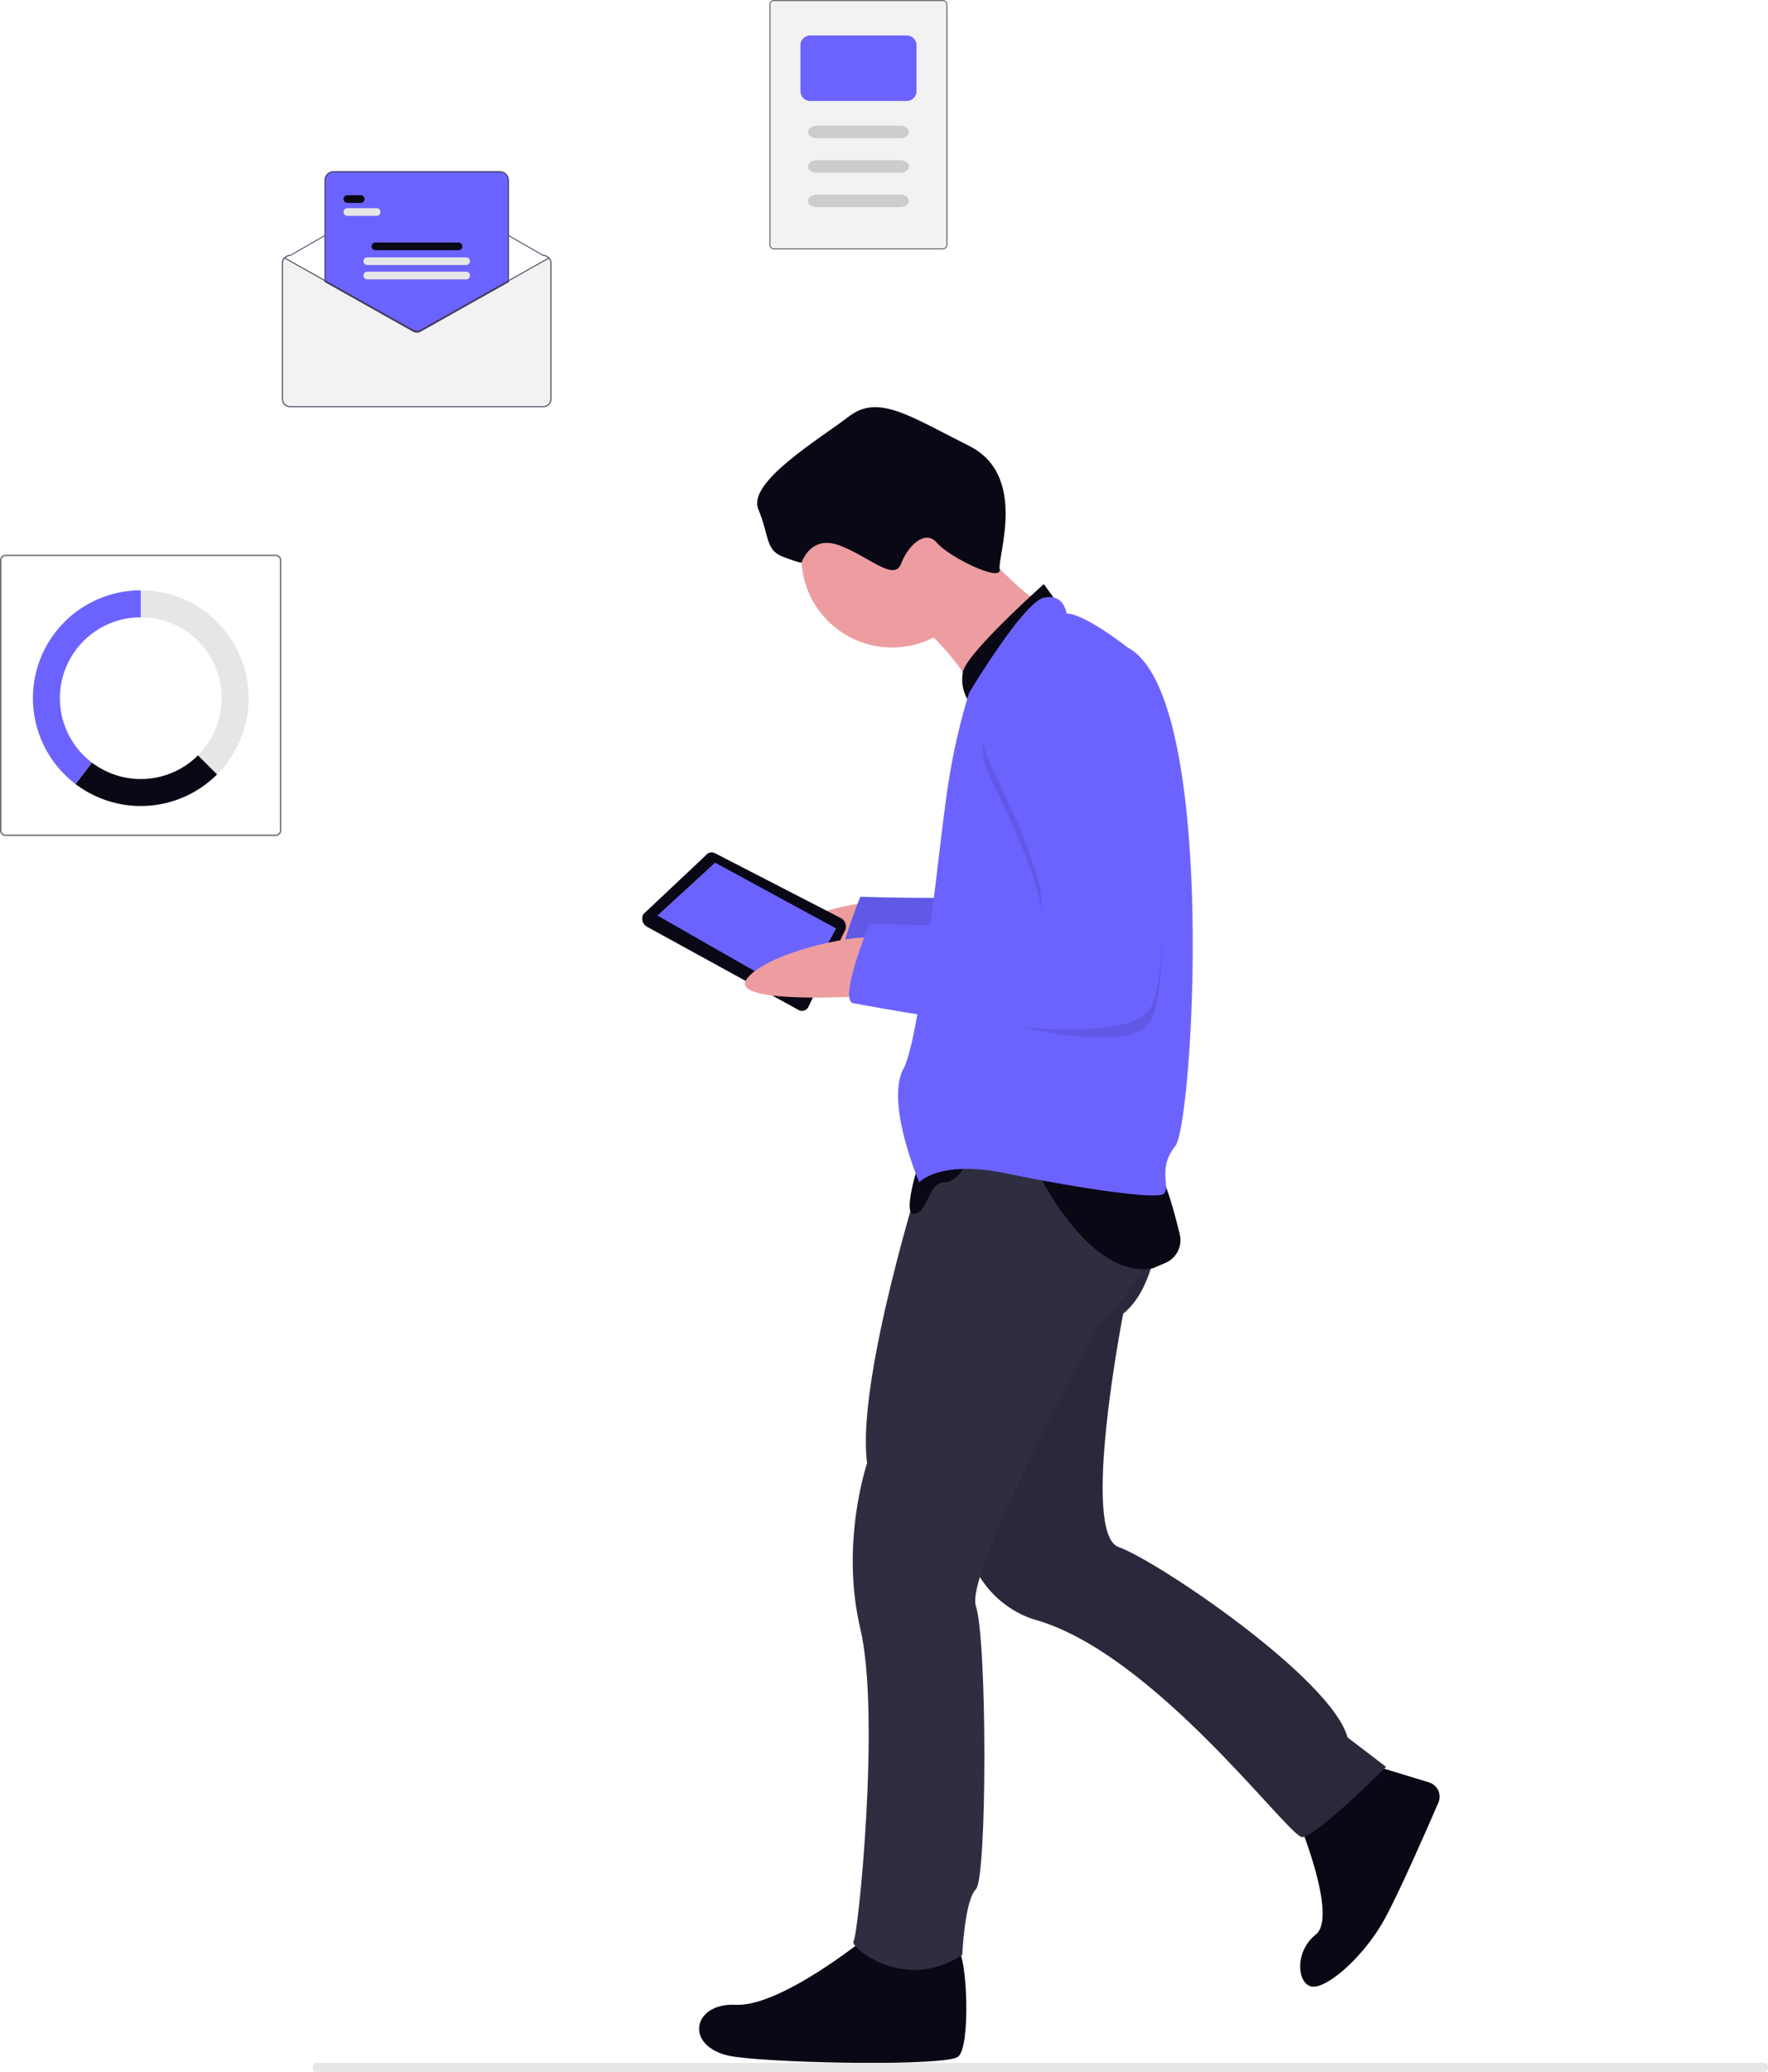 <svg xmlns="http://www.w3.org/2000/svg" width="683.286" height="800.731" viewBox="0 0 683.286 800.731" xmlns:xlink="http://www.w3.org/1999/xlink" role="img" artist="Katerina Limpitsouni" source="https://undraw.co/"><g transform="translate(-628.367 -201.223)"><g transform="translate(876.579 358.596)"><path d="M791.2,275.672s28.024,32.4,35.03,33.279-22.77,38.533-22.77,38.533-16.639-28.024-28.024-30.651S791.2,275.672,791.2,275.672Z" transform="translate(-671.895 -233.575)" fill="#ed9da0"/><path d="M770.768,421.5s-55.584,8.783-48.753-2.3,43.205-22.156,49.876-19.844S770.768,421.5,770.768,421.5Z" transform="translate(-682.802 -207.301)" fill="#ed9da0"/><path d="M827.877,315.782s-35.906,9.633-19.267,40.285c0,0,27.148,53.421,15.764,56.924s-63.93,1.752-63.93,1.752-12.26,29.776-6.13,30.651,104.215,21.018,114.724,1.752,0-102.463,0-102.463S854.15,303.522,827.877,315.782Z" transform="translate(-676.166 -225.519)" fill="#6c63ff"/><path d="M827.877,315.782s-35.906,9.633-19.267,40.285c0,0,27.148,53.421,15.764,56.924s-63.93,1.752-63.93,1.752-12.26,29.776-6.13,30.651,104.215,21.018,114.724,1.752,0-102.463,0-102.463S854.15,303.522,827.877,315.782Z" transform="translate(-676.166 -225.519)" opacity="0.1"/><path d="M898.412,694.664s15.764,37.657,7.006,44.663-7.006,20.142-.876,20.142,20.142-12.26,28.024-27.148c5.871-11.09,15.631-33.358,20.227-44a5.766,5.766,0,0,0-3.612-7.8l-25.373-7.753Z" transform="translate(-645.113 -149.008)" fill="#090814"/><path d="M772.633,728.364s-33.279,27.148-50.794,26.273-20.142,17.515,0,20.142,80.569,3.5,85.824,0,3.5-40.285,0-41.16S772.633,728.364,772.633,728.364Z" transform="translate(-685.727 -137.169)" fill="#090814"/><path d="M867.75,502.506s0,27.148-14.012,38.533c0,0-16.639,84.948-1.751,90.2s82.321,50.794,88.451,73.563l14.888,11.385s-27.148,27.148-32.4,27.148S866,672.4,819.584,659.266c0,0-28.9-7.006-28.024-44.663s35.03-137.493,35.03-137.493H866Z" transform="translate(-667.872 -190.676)" fill="#2f2e41"/><path d="M867.75,502.506s0,27.148-14.012,38.533c0,0-16.639,84.948-1.751,90.2s82.321,50.794,88.451,73.563l14.888,11.385s-27.148,27.148-32.4,27.148S866,672.4,819.584,659.266c0,0-28.9-7.006-28.024-44.663s35.03-137.493,35.03-137.493H866Z" transform="translate(-667.872 -190.676)" opacity="0.1"/><path d="M784.1,485.806S757.83,568.127,762.208,600.53c0,0-10.509,30.651-2.627,63.93s-.876,119.1-2.627,120.854,19.267,20.142,42.036,5.255c0,0,.876-21.018,5.255-25.4s4.379-96.333,0-109.469,47.291-108.593,47.291-108.593,28.024-25.4,17.515-38.533.876-39.409.876-39.409l-79.693,5.255Z" transform="translate(-675.303 -192.368)" fill="#2f2e41"/><circle cx="35.03" cy="35.03" r="35.03" transform="translate(61.509 22.832)" fill="#ed9da0"/><path d="M827.467,303.462l-4.379-6.13s-30.173,26.9-31.288,34.03a15.448,15.448,0,0,0,2.388,11.51L811.7,334.99l8.757-17.515Z" transform="translate(-667.874 -228.962)" fill="#090814"/><path d="M778.489,481.749s-7.006,21.018-1.751,20.142,5.255-12.261,11.385-12.261S797.755,480,797.755,480Z" transform="translate(-671.441 -190.061)" fill="#090814"/><path d="M814.66,482.885S834.8,526.673,860.2,522.294l4.959-2.125a9.546,9.546,0,0,0,5.527-11c-2.42-10.086-6.868-26.28-10.486-26.28Z" transform="translate(-662.949 -189.446)" fill="#090814"/><path d="M743.372,301.026s3.428-10.956,14.813-6.577,21.018,14.012,23.645,7.006S791.18,288,795.7,293.415s25.1,15.483,24.225,10.229S830.872,267.3,808.1,255.915s-35.03-20.142-46.415-11.385-39.409,25.4-35.03,35.906,2.627,15.764,9.633,18.391S743.372,301.026,743.372,301.026Z" transform="translate(-681.788 -240.966)" fill="#090814"/><path d="M836.2,307.839s-.876-7.882-8.758-6.13-28.9,36.782-28.9,36.782a247.76,247.76,0,0,0-7.882,34.154c-3.5,21.018-10.509,98.084-17.515,111.221s6.13,43.788,6.13,43.788,7.882-8.758,33.279-3.5,58.676,10.509,61.3,7.882-2.627-9.633,4.379-18.391,16.639-174.275-18.391-192.666C859.845,320.975,843.206,307.839,836.2,307.839Z" transform="translate(-672.228 -228.084)" fill="#6c63ff"/><path d="M829.81,328.778s-35.906,9.633-19.267,40.285c0,0,27.148,53.421,15.764,56.924s-63.93,1.751-63.93,1.751-5.692,18.829.438,19.7,97.646,31.965,108.156,12.7,0-102.463,0-102.463S856.082,316.518,829.81,328.778Z" transform="translate(-674.595 -222.751)" opacity="0.1"/><path d="M691.572,411.641l58.207,31.972a2.772,2.772,0,0,0,4.076-1.2l14.259-29.8a3.72,3.72,0,0,0-1.907-4.468L717.88,383.229a2.821,2.821,0,0,0-3.7.707l-24.139,22.742a3.585,3.585,0,0,0,1.529,4.963Z" transform="translate(-689.585 -210.755)" fill="#090814"/><path d="M589.51,275.573l54.569,31.19,14.52-26.172-46.812-25.456Z" transform="translate(-583.639 -79.093)" fill="#6c63ff"/><path d="M771.4,432.459s-56.136,3.935-48.37-6.514,44.962-18.331,51.408-15.449S771.4,432.459,771.4,432.459Z" transform="translate(-682.62 -204.99)" fill="#ed9da0"/><path d="M830.765,324.446s-35.906,9.633-19.267,40.285c0,0,27.148,53.421,15.764,56.924s-63.93,1.752-63.93,1.752-12.26,29.776-6.13,30.651,104.215,21.018,114.724,1.752,0-102.463,0-102.463S857.038,312.186,830.765,324.446Z" transform="translate(-675.551 -223.674)" fill="#6c63ff"/></g><path d="M255.615,690.441c0,.947.413,1.717.927,1.72H817.117c.515,0,.933-.77.933-1.72s-.418-1.72-.933-1.72H256.547c-.513,0-.931.763-.933,1.709Z" transform="translate(493.603 309.793)" fill="#e6e6e6"/><g transform="translate(737.088 267.391)"><path d="M0,0,52.639,28.758,104.647,0V57.89H0Z" transform="translate(0 33.243)" fill="#f2f2f2"/><g transform="translate(0.258)"><path d="M420.476,262.673l-42.918-24.7a11.92,11.92,0,0,0-11.876-.006l-43.026,24.7a3.154,3.154,0,0,0-3.156,3.144v52.529a3.154,3.154,0,0,0,3.156,3.144h97.821a3.155,3.155,0,0,0,3.156-3.144V265.818a3.154,3.154,0,0,0-3.156-3.144Zm2.784,55.673a2.786,2.786,0,0,1-2.784,2.774H322.656a2.784,2.784,0,0,1-2.784-2.774V265.818a2.783,2.783,0,0,1,2.784-2.774l43.026-24.7a11.92,11.92,0,0,1,11.876.006l42.918,24.7a2.783,2.783,0,0,1,2.784,2.774Z" transform="translate(-319.5 -230.284)" fill="#3f3d56"/><path d="M444.1,266.216a2.852,2.852,0,0,1-.95-.159l-.056-.02-.011-.125-.106.049-.037.016-.037-.017c-.078-.034-.156-.073-.231-.115l-34.173-19.2V207.434A3.438,3.438,0,0,1,411.934,204h64.224a3.438,3.438,0,0,1,3.434,3.434v39.259l-.047.027L445.53,265.845A2.925,2.925,0,0,1,444.1,266.216Z" transform="translate(-391.98 -203.907)" fill="#6c63ff"/><path d="M443.694,265.9a2.943,2.943,0,0,1-.98-.165l-.112-.04,0-.053-.063.027-.075-.033c-.081-.036-.161-.076-.239-.12L408,246.29V207.027a3.531,3.531,0,0,1,3.527-3.527h64.224a3.531,3.531,0,0,1,3.527,3.527V246.34l-34.109,19.179A3.016,3.016,0,0,1,443.694,265.9Zm-.745-.478a2.69,2.69,0,0,0,2.037-.227l33.92-19.073v-39.1a3.159,3.159,0,0,0-3.156-3.156H411.527a3.159,3.159,0,0,0-3.156,3.156v39.046l2.226,1.25L442.4,265.2q.065.037.132.069.067-.032.132-.069l.25-.141Z" transform="translate(-391.573 -203.5)" fill="#3f3d56"/><path d="M426.126,384.22l-13.47,7.573-2.32,1.3L376.32,412.224a2.829,2.829,0,0,1-1.383.358,2.769,2.769,0,0,1-.919-.154,2.242,2.242,0,0,1-.241-.093q-.114-.05-.223-.111l-31.806-17.873-2.32-1.3-15.763-8.858a.188.188,0,0,1-.071-.254.186.186,0,0,1,.252-.07l15.581,8.756,2.32,1.3L373.737,411.9a2.429,2.429,0,0,0,.33.154c.048.018.1.035.149.05a2.462,2.462,0,0,0,1.923-.2l34.2-19.226,2.32-1.3,13.288-7.471a.185.185,0,1,1,.182.323Z" transform="translate(-322.816 -350.529)" fill="#3f3d56"/><path d="M454.257,256.47h-5.2a1.485,1.485,0,1,1,0-2.97h5.2a1.485,1.485,0,0,1,0,2.97Z" transform="translate(-423.802 -244.219)" fill="#090814"/><path d="M460.383,283.47H449.06a1.485,1.485,0,0,1,0-2.97h11.323a1.485,1.485,0,0,1,0,2.97Z" transform="translate(-423.802 -266.207)" fill="#e6e6e6"/><path d="M539.6,355.47H507.485a1.485,1.485,0,1,1,0-2.97H539.6a1.485,1.485,0,0,1,0,2.97Z" transform="translate(-471.382 -324.938)" fill="#090814"/><path d="M528.722,386.47H490.485a1.485,1.485,0,1,1,0-2.97h38.237a1.485,1.485,0,1,1,0,2.97Z" transform="translate(-457.538 -350.203)" fill="#e6e6e6"/><path d="M528.722,416.47H490.485a1.485,1.485,0,1,1,0-2.97h38.237a1.485,1.485,0,1,1,0,2.97Z" transform="translate(-457.538 -374.654)" fill="#e6e6e6"/></g></g><g transform="translate(628.367 415.607)"><path d="M2.174.544A1.633,1.633,0,0,0,.544,2.174V106.547a1.633,1.633,0,0,0,1.631,1.631H106.547a1.633,1.633,0,0,0,1.631-1.631V2.174A1.633,1.633,0,0,0,106.547.544H2.174m0-.544H106.547a2.174,2.174,0,0,1,2.174,2.174V106.547a2.174,2.174,0,0,1-2.174,2.174H2.174A2.174,2.174,0,0,1,0,106.547V2.174A2.174,2.174,0,0,1,2.174,0Z" fill="#707070"/><path d="M405.3,528.835v10.42a31.259,31.259,0,0,1,22.1,53.363l7.368,7.368a41.679,41.679,0,0,0-29.471-71.15Z" transform="translate(-350.886 -515.063)" fill="#e6e6e6"/><path d="M413.6,653.535l-7.368-7.368a31.251,31.251,0,0,1-41.016,2.781l-6.307,8.3A41.678,41.678,0,0,0,413.6,653.535Z" transform="translate(-329.713 -568.612)" fill="#090814"/><path d="M339.043,570.514A31.259,31.259,0,0,1,370.3,539.255v-10.42A41.678,41.678,0,0,0,345.084,603.7l6.307-8.3A31.2,31.2,0,0,1,339.043,570.514Z" transform="translate(-315.892 -515.063)" fill="#6c63ff"/></g><g transform="translate(925.698 201.223)"><rect width="69.218" height="96.058" rx="4" transform="translate(0 0.32)" fill="#f2f2f2"/><path d="M1.777.444A1.334,1.334,0,0,0,.444,1.777V94.6a1.334,1.334,0,0,0,1.332,1.332H67.065A1.334,1.334,0,0,0,68.4,94.6V1.777A1.334,1.334,0,0,0,67.065.444H1.777m0-.444H67.065a1.777,1.777,0,0,1,1.777,1.777V94.6a1.777,1.777,0,0,1-1.777,1.777H1.777A1.777,1.777,0,0,1,0,94.6V1.777A1.777,1.777,0,0,1,1.777,0Z" transform="translate(0)" fill="#707070"/><path d="M605.963,333.9H568.655a3.779,3.779,0,0,1-3.775-3.775V312.36a3.779,3.779,0,0,1,3.775-3.775h37.308a3.78,3.78,0,0,1,3.775,3.775v17.766A3.78,3.78,0,0,1,605.963,333.9Z" transform="translate(-552.866 -294.874)" fill="#6c63ff"/><path d="M606.911,391.936H574.933c-1.962,0-3.553-1.086-3.553-2.426s1.591-2.426,3.553-2.426h31.978c1.962,0,3.553,1.086,3.553,2.426S608.874,391.936,606.911,391.936Z" transform="translate(-556.479 -338.509)" fill="#ccc"/><path d="M606.911,421.936H574.933c-1.962,0-3.553-1.086-3.553-2.426s1.591-2.426,3.553-2.426h31.978c1.962,0,3.553,1.086,3.553,2.426S608.874,421.936,606.911,421.936Z" transform="translate(-556.479 -355.185)" fill="#ccc"/><path d="M606.911,451.936H574.933c-1.962,0-3.553-1.086-3.553-2.426s1.591-2.426,3.553-2.426h31.978c1.962,0,3.553,1.086,3.553,2.426S608.874,451.936,606.911,451.936Z" transform="translate(-556.479 -371.861)" fill="#ccc"/></g></g></svg>